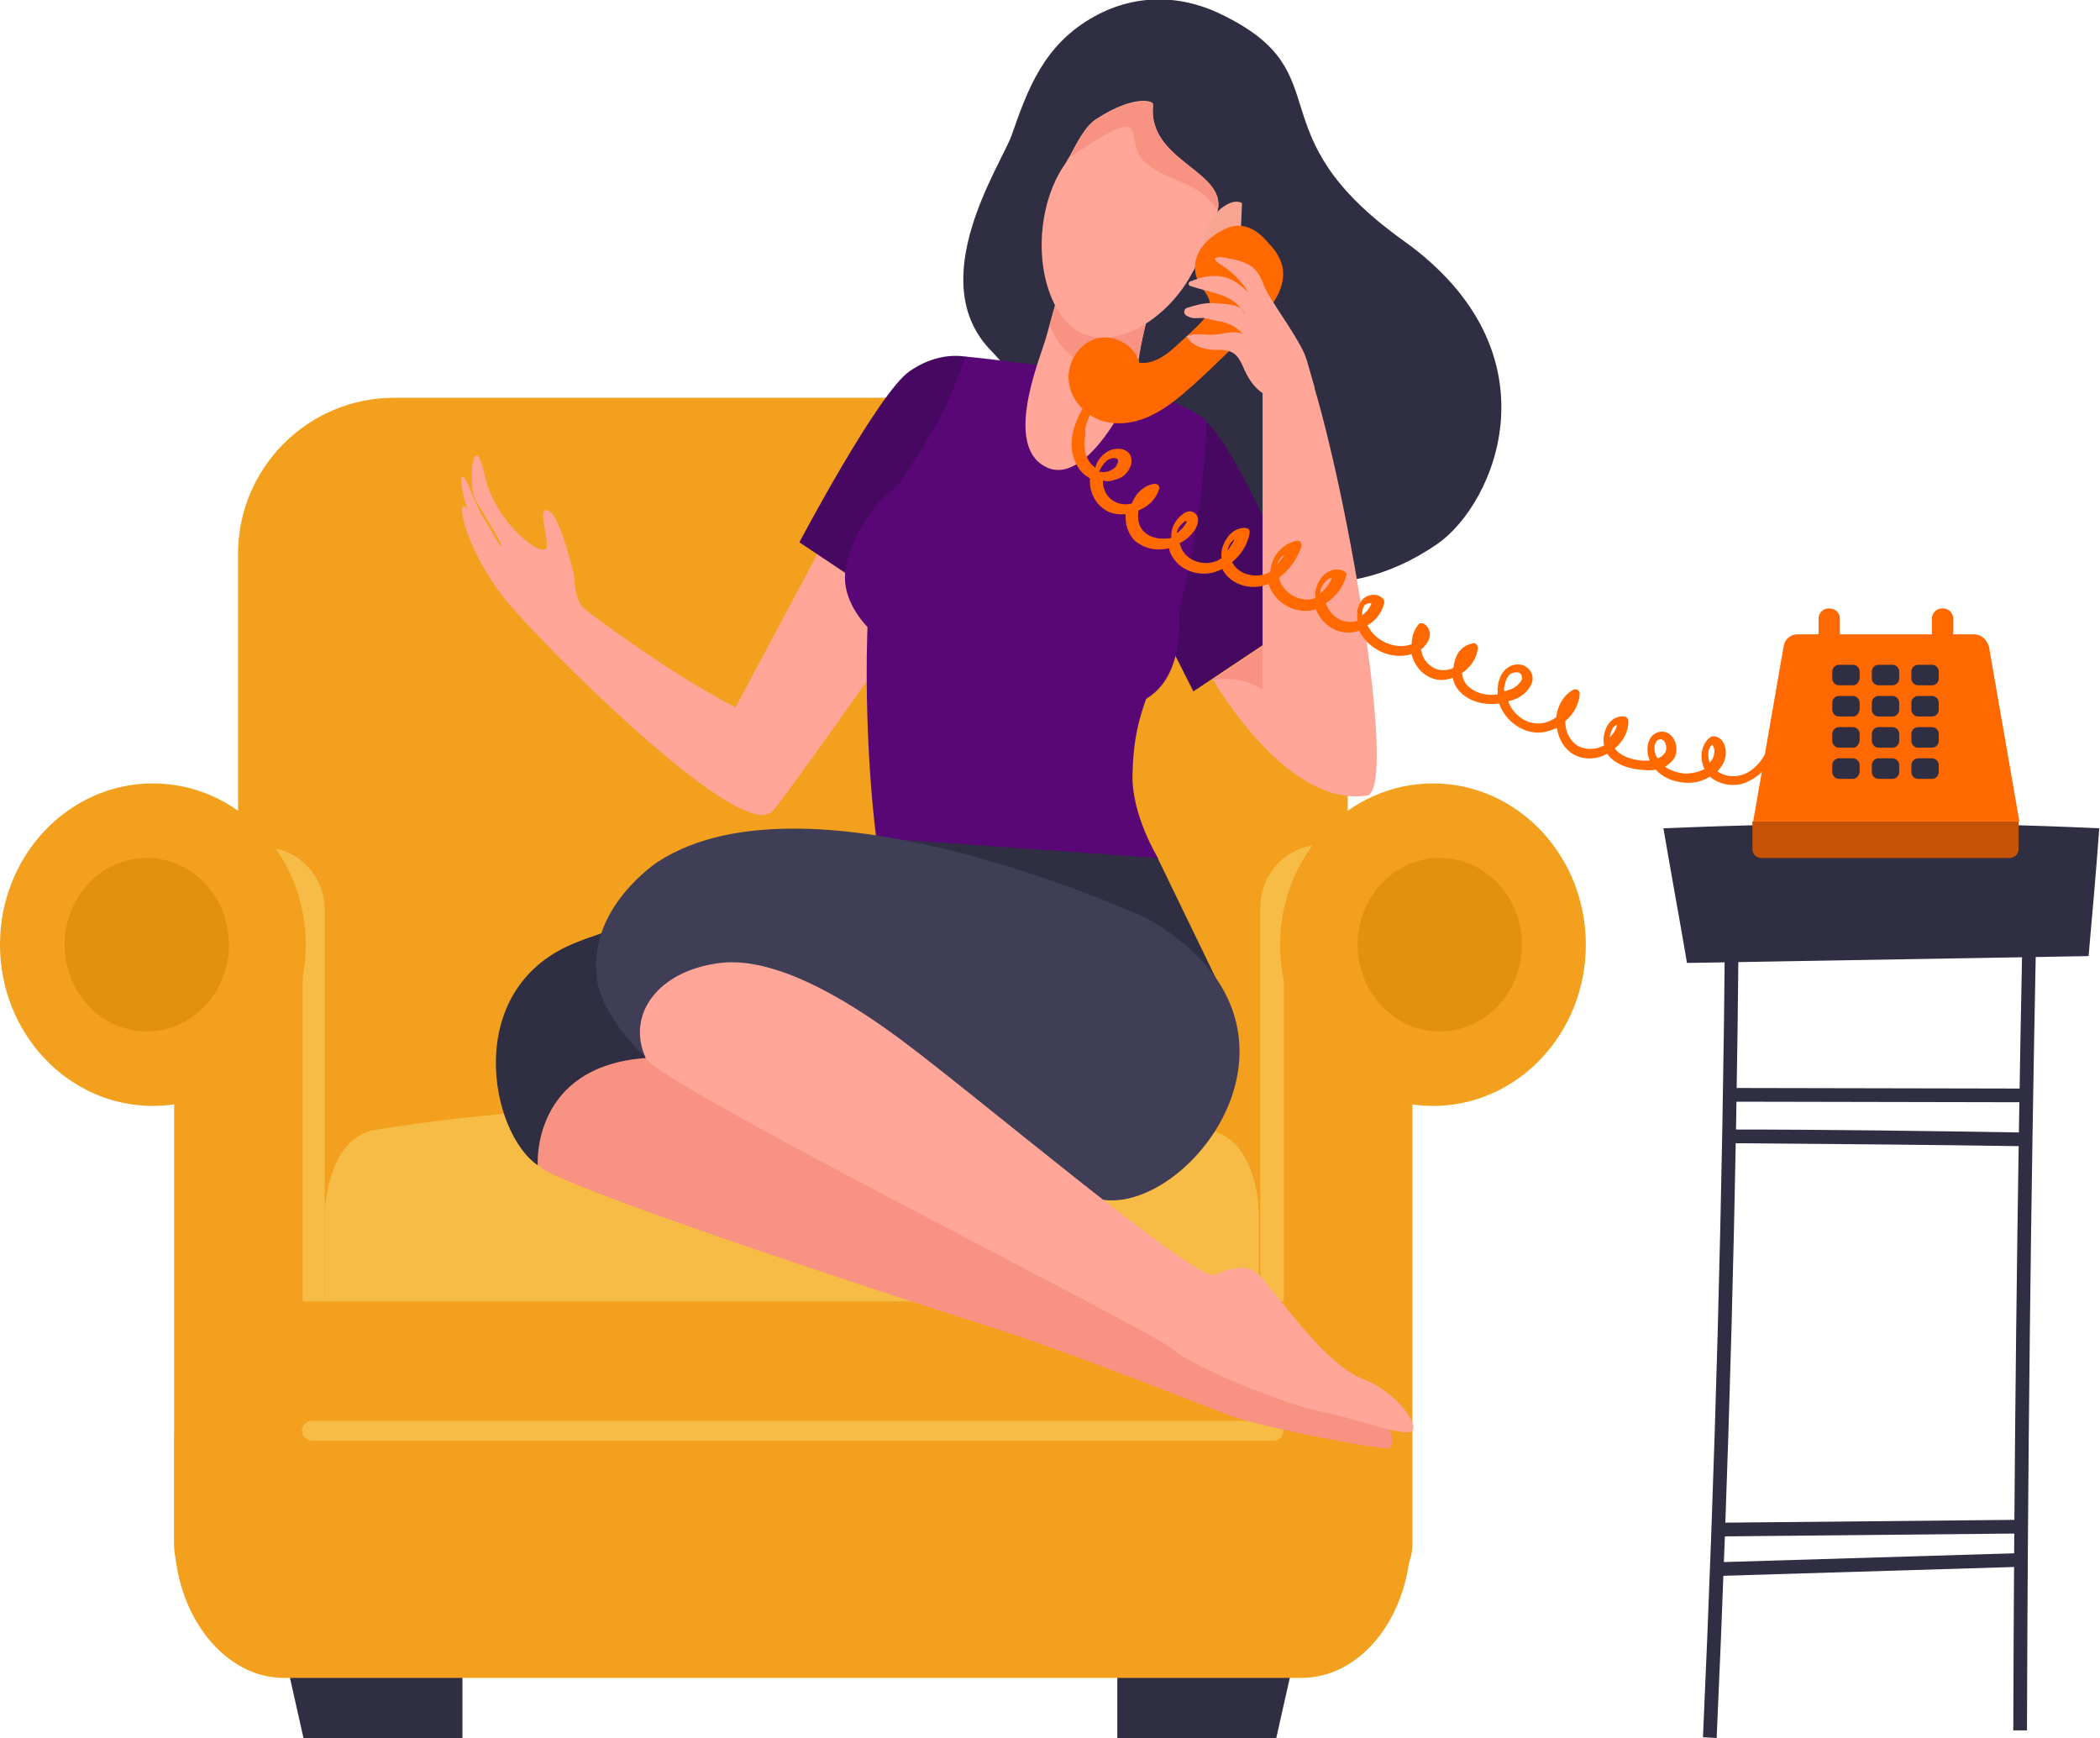 <?xml version="1.0" encoding="utf-8"?>
<!-- Generator: Adobe Illustrator 24.3.0, SVG Export Plug-In . SVG Version: 6.00 Build 0)  -->
<svg version="1.1" xmlns="http://www.w3.org/2000/svg" xmlns:xlink="http://www.w3.org/1999/xlink" x="0px" y="0px"
	 viewBox="0 0 276.1 228.5" style="enable-background:new 0 0 276.1 228.5;" xml:space="preserve">
<style type="text/css">
	.st0{fill:#F2A01D;}
	.st1{fill:#F7BC46;}
	.st2{fill:#2F2E42;}
	.st3{fill:#E2910F;}
	.st4{fill:#FFA698;}
	.st5{fill:#460860;}
	.st6{fill:#590776;}
	.st7{fill:#F89282;}
	.st8{fill:#403D57;}
	.st9{fill:#F7A491;}
	.st10{fill:#FF6900;}
	.st11{fill:#C65305;}
</style>
<g id="Слой_3">
	<g>
		<path class="st0" d="M156.7,209.1H51.8c-11.3,0-20.5-12.2-20.5-23.5V72.8c0-11.3,9.2-20.5,20.5-20.5h104.9
			c11.3,0,20.5,9.2,20.5,20.5v112.9C177.2,196.9,168,209.1,156.7,209.1z"/>
		<path class="st1" d="M158.7,183.6h-109c-3.8,0-7-5.2-7-11.6v-11.9c0-3.2,0.8-6.1,2-8.2c1.7-2.8,4-3.3,4.9-3.4
			c24.1-3.9,53.8-3.8,53.8-3.8s32.9,0.1,55.2,3.8c0.9,0.2,3.3,0.6,4.9,3.4c1.3,2.1,2,5,2,8.2V172
			C165.6,178.4,162.5,183.6,158.7,183.6z"/>
		<path class="st1" d="M34.7,214.2L34.7,214.2c-4.4,0-8-3.7-8-8.3v-86.2c0-4.6,3.6-8.3,8-8.3h0c4.4,0,8,3.7,8,8.3v86.2
			C42.7,210.5,39.1,214.2,34.7,214.2z"/>
		<path class="st1" d="M173.6,214.2L173.6,214.2c-4.4,0-7.9-3.7-7.9-8.2v-86.7c0-4.5,3.6-8.2,7.9-8.2h0c4.4,0,7.9,3.7,7.9,8.2V206
			C181.5,210.5,177.9,214.2,173.6,214.2z"/>
		<g>
			<path class="st0" d="M33.3,209.7h-3.9c-3.6,0-6.5-2.9-6.5-6.5v-75.1c0-3.6,2.9-6.5,6.5-6.5h3.9c3.6,0,6.5,2.9,6.5,6.5v75.1
				C39.7,206.8,36.8,209.7,33.3,209.7z"/>
		</g>
		<g>
			<path class="st0" d="M179.2,209.7h-3.9c-3.6,0-6.5-2.9-6.5-6.5v-75.1c0-3.6,2.9-6.5,6.5-6.5h3.9c3.6,0,6.5,2.9,6.5,6.5v75.1
				C185.6,206.8,182.7,209.7,179.2,209.7z"/>
		</g>
		<g>
			<polygon class="st2" points="37.9,219.6 39.9,228.5 60.8,228.5 60.8,219.6 			"/>
			<polygon class="st2" points="146.9,219.6 146.9,228.5 167.8,228.5 169.8,219.6 			"/>
		</g>
		<path class="st0" d="M22.9,189.7v12.3c0,10.2,6.5,18.6,14.4,18.6h133.8c8,0,14.4-8.3,14.4-18.6v-12.3c0-10.2-6.5-18.6-14.4-18.6
			H37.3C29.4,171.2,22.9,179.5,22.9,189.7z"/>
		<ellipse class="st0" cx="188.4" cy="124.2" rx="20.1" ry="21.2"/>
		<ellipse class="st3" cx="189.3" cy="124.2" rx="10.8" ry="11.4"/>
		<ellipse class="st0" cx="20.1" cy="124.2" rx="20.1" ry="21.2"/>
		<ellipse class="st3" cx="19.3" cy="124.2" rx="10.8" ry="11.4"/>
	</g>
	<g>
		<path class="st2" d="M274.6,125.7c0.5-5.6,1-11.2,1.4-16.8c-19.1-0.9-38.2-0.8-57.3,0c1,5.9,2.1,11.8,3.1,17.7"/>
		<path class="st2" d="M226.8,121.7c-0.3,35.4-1.3,71.3-2.9,106.7l1.8,0.1c1.6-35.4,2.6-71.3,2.9-106.7L226.8,121.7z"/>
		<path class="st2" d="M265.9,123.1c-0.7,34.6-1.1,69.8-1.2,104.4l1.8,0c0.1-34.6,0.5-69.8,1.2-104.4L265.9,123.1z"/>
		<g>
			
				<rect x="246" y="124.4" transform="matrix(1.959505e-03 -1 1 1.959505e-03 102.342 390.596)" class="st2" width="1.8" height="39.2"/>
		</g>
		<g>
			<path class="st2" d="M227.7,148.5l0,1.8c12.5,0.1,26.1,0.2,38.6,0.4l0-1.8C253.9,148.7,240.2,148.5,227.7,148.5z"/>
		</g>
		<g>
			
				<rect x="225.7" y="200" transform="matrix(1 -9.676159e-03 9.676159e-03 1 -1.932 2.384)" class="st2" width="39.4" height="1.8"/>
		</g>
		<g>
			
				<rect x="225.7" y="204.7" transform="matrix(1 -3.022813e-02 3.022813e-02 1 -6.103 7.518)" class="st2" width="39.9" height="1.8"/>
		</g>
	</g>
	<path class="st1" d="M167.5,189.4H41c-0.7,0-1.3-0.6-1.3-1.3l0,0c0-0.7,0.6-1.3,1.3-1.3h126.4c0.7,0,1.3,0.6,1.3,1.3l0,0
		C168.8,188.8,168.2,189.4,167.5,189.4z"/>
</g>
<g id="Слой_1">
	<g>
		<path class="st2" d="M133,17.8c2.1-6,4.2-12,11-15.7c5.5-3,11.6-2.8,17,0c15.5,7.7,3.7,15.4,23.6,29.6c20.5,14.7,12,34.5,4.4,39.8
			c-26.7,18.4-51.8-18.3-58.7-25.4C121.3,36.9,131.6,21.7,133,17.8z"/>
		<g>
			<path class="st4" d="M116.8,85.5c-0.6,0.9-1.6,2.3-2.8,4c-4.3,6.1-11.2,15.8-12.4,17.1c-4.1,4.7-31.2-22.8-35.1-27.7
				c-4-4.9-6.1-10.9-5.7-12.2c0.1-0.3,0.4-0.1,0.7,0.3c-0.7-1.9-1.1-4.1-0.7-4.3c0.5-0.3,1.4,3.1,2.6,5.1c1.2,1.9,2.3,4.1,2.5,4
				c0.2-0.2-2.1-3.9-3.3-5.9c-1.2-2-0.4-10.1,1.1-3.5c1.4,6.6,8.1,11.4,8.2,9.4c0-2-1.2-5.1,0.1-4.7c1.3,0.4,2.5,4.8,3.4,8.2
				c0.2,0.6,0,3.6,1.5,4.8c0.5,0.4,10.7,8.2,19.8,12.9l7.9-14.8l3.8-7.1l2-3.8l1,2.8L116.8,85.5z"/>
			<path class="st5" d="M158.5,55.4c4,2.9,13.4,25.5,13.4,25.5l-15,10l-6.3-12.5C150.7,78.4,153.6,51.8,158.5,55.4z"/>
			<path class="st5" d="M119.6,48.8c-4.1,2.8-14.5,22.5-14.5,22.5l15,10l7.8-34.2C127.8,47.1,124.1,45.7,119.6,48.8z"/>
			<path class="st4" d="M179.7,104.6c-10.2,1.5-19.2-13.6-20.2-15.2c0-0.1-0.1-0.1-0.1-0.1l6.6-4.4L166,51l5.8-3.2
				C176.8,62.1,184,104,179.7,104.6z"/>
			<path class="st6" d="M152.3,112.9c-7.4,2.3-36.2,2.2-36.2,2.2c-1.3-4.7-2.6-20.4-2-33.8c0.2-3.7,1.4-6.8,1.7-10
				c0.6-9.2,6.2-9.6,11.1-24.4c0-0.1,8.8,1,8.8,1l10.9,2.3c0,0,9.3,2.6,12,5.1c0.2,0.2-0.7,18.4-5.1,29.4c-3.1,7.9-4.4,10.2-4.6,17
				C148.7,107.1,152.3,112.9,152.3,112.9z"/>
			<path class="st2" d="M116.8,110.3l-25.7,20.8c0,0,47.7,25,64.3,20.2l4.5-22.6l-7.7-15.9L116.8,110.3z"/>
			<path class="st7" d="M70.1,145c-2.1,3-1.3,6.3,0.9,8.4c2.7,2.6,44.2,16.3,58.4,20.8c11.1,3.5,27.5,10.1,32,11.8
				c4.5,1.7,20.9,4.8,21.3,4.4c1.1-1.3-0.4-4.2-3.6-5.6c-3.2-1.4-5.7-1.2-11.5-6.8c-5.8-5.6-9-2.4-10.8-1.7
				c-1.9,0.8-71.9-37.2-71.9-37.2S74.7,138.3,70.1,145z"/>
			<path class="st2" d="M118.6,111.1c0,0-35.6,9.7-43.3,13c-14.5,6.1-10.9,24.8-4.6,29.1c0,0-0.9-13,14.2-14.1l3.9-9.8L118.6,111.1z
				"/>
			<path class="st8" d="M150.9,120.8c0,0-44.2-20.6-64.4-7.5c0,0-9.4,6.1-8,15.5c0.8,5.3,6.4,10.2,6.4,10.2s18.5-11,24.7-7.5
				c6.2,3.5,28.5,25.9,36,26.3C157.2,158.6,175.2,134.7,150.9,120.8z"/>
			<path class="st4" d="M118.2,136.5c-4.5-3.3-15.3-10.9-23.5-9.9c-8.2,1-12.4,6.8-9.8,12.5c1.5,3.4,66.5,35.8,69.3,38.3
				c2.8,2.5,15.5,7.5,19.5,8.2c4,0.7,11.2,3.5,12,2.5c0.8-0.9-2.2-5.2-6.5-6.8c-4.3-1.6-9.4-8.6-11.6-11.2c-2.2-2.6-2.7-4.7-7.9-2.5
				C157.3,168.6,128.6,144.2,118.2,136.5z"/>
			<path class="st6" d="M155.1,81.1c0.1,18.1-16.4,11-24.7,9.4c-11.8-2.2-20.4-9.3-19.2-15.8c1.2-6.5,8.4-17.7,22.6-11.8
				C147.8,68.8,155,72.8,155.1,81.1z"/>
			<path class="st4" d="M153.5,29.8c0,0-0.4,1.8-0.9,4.3c-0.7,3.8-2.3,9.3-2.8,12.5c-0.1,0.7-0.2,1.3-0.2,1.7
				c0.1,2.2-6.1,15.2-11.6,13.3c-6.3-2.3-1.4-14.1-0.7-16.5c0.2-0.5,0.4-1.4,0.7-2.4c1-3.5,2.6-9.3,3.7-13.5
				c0.8-2.9,1.4-5.1,1.4-5.1L153.5,29.8z"/>
			<path class="st7" d="M153.5,29.8c0,0-0.4,1.8-0.9,4.3c-0.7,3.8-2.3,9.3-2.8,12.5c-4.3,2.5-9.3,2.3-11.8-3.9
				c1-3.5,2.6-9.3,3.7-13.5c0.8-2.9,1.4-5.1,1.4-5.1L153.5,29.8z"/>
			<path class="st4" d="M160.1,27.7c-0.7,3.1-2.2,6.2-3.7,8.8c-4.1,7.2-14.6,12.5-18.4,2c-2-5.5-1-12.4,1.8-16.6
				c0.3-0.4,0.5-0.8,0.8-1.3c1-1.8,2-4,3.6-5c4.8-3.1,7.4-2.4,7.4-1.9C150.8,21.2,161.3,22.4,160.1,27.7z"/>
			<path class="st9" d="M163.1,31.2c-1.2,1.8-3,2.7-4,2.1c-1.1-0.7-1-2.7,0.2-4.5c1.2-1.8,3-2.7,4-2.1"/>
			<path class="st7" d="M166,90.7c0,0-1.2-1-3.3-1.3c-1.7-0.3-3.3,0-3.3,0l6.6-4.4L166,90.7z"/>
		</g>
		<path class="st10" d="M157.6,42.7c-1,1-2.1,2-3.1,2.9c-1.3,1.2-2.9,2.3-4.7,2.1c-0.6-2.3-3.3-3.8-5.6-3.2
			c-2.3,0.6-3.9,3.1-3.7,5.5s2,4.5,4.3,5.3c2.2,0.7,4.6,0.3,6.6-0.7c2.1-1,3.8-2.5,5.5-4c2.9-2.6,5.6-5.3,8.3-8.1
			c2-2.1,4-4.7,3.4-7.5c-0.3-1.1-0.9-2.1-1.7-2.9c-1-1.2-2.2-2.3-3.8-2.4c-0.8-0.1-1.7,0.2-2.4,0.6c-1.2,0.6-2.3,1.5-3,2.7
			c-0.7,1.2-0.8,2.7-0.2,3.9c0.5,1.1,1.5,1.9,1.6,3.1C159.1,41.1,158.3,42,157.6,42.7z"/>
		<g>
			<g>
				<g>
					<path class="st4" d="M160.8,35c-0.4-0.3-0.9-0.5-1.1-1c0.4-0.3,1-0.2,1.5-0.1c1.5,0.3,3.2,0.6,4.1,1.9c0.4,0.5,0.7,1.2,0.9,1.8
						c0.6,1.6,4.1,6.2,5.3,8.9c0.4,0.9,1.2,4.1,1.3,4.3c0.2,2.1-2.1,0.9-4,1.2c-0.5,0.1-1,0.2-1.3,0.2c-1.7-0.1-3.1-1.8-3.9-3.6
						c-0.3-0.7-0.6-1.4-1.1-1.9c-0.8-0.8-2-0.7-3-0.7c-1.3-0.1-2.8-0.5-3.5-1.8c1.1-0.5,2.4-0.1,3.7-0.2c1.2-0.1,2.5-0.6,3.7-0.1
						c-0.9-1-2-1.5-3.3-1.7c-0.8-0.1-1.1-0.3-1.9-0.4c-1,0-1.3,0.2-2.2-0.3c-0.4-0.2-0.4-0.8,0-1c2.2-0.7,3-0.8,5.3-0.5
						c0.4,0,0.7,0.1,1.1,0.2c0.3,0.1,0.6,0.2,0.8,0.4c0.2,0.2,0.4,0.5,0.6,0.8c-0.2-0.4-0.3-0.6-0.6-0.8c-0.8-1-1.7-1.5-2.9-1.9
						c-1.3-0.4-2.6-0.7-3.8-1.1c-0.3-0.1-0.3-0.5,0-0.6c1.5-0.6,3.1-1,4.7-0.5c1.1,0.3,2,1.1,2.9,1.9
						C163.3,37.1,162.1,35.8,160.8,35z"/>
				</g>
			</g>
		</g>
		<path class="st4" d="M139.1,19.8"/>
		<g>
			<g>
				<path class="st10" d="M144.2,52.9l-1-0.6c-0.9,1.4-1.9,3.1-2.2,4.9c-0.4,2.1,0.3,4.2,1.7,5.3c0.2,0.1,0.4,0.3,0.6,0.4
					c0,0.1,0,0.3,0,0.4c0,1.5,0.7,2.8,1.8,3.6c0.8,0.6,1.8,0.8,2.9,0.7c-0.1,1.3,0.3,2.5,1.1,3.4c1,0.9,2.4,1.4,3.9,1.2
					c0.2,0,0.5-0.1,0.7-0.1c0.1,0.6,0.4,1.1,0.8,1.6c1.3,1.6,3.7,2.2,5.8,1.3c0.1-0.1,0.3-0.1,0.4-0.2c0,0.1,0.1,0.1,0.1,0.2
					c1.1,1.9,3.7,2.7,5.9,1.8c0,0,0.1,0,0.1,0c0.6,2.1,2.9,3.7,5.2,3.5c0.3,0,0.7-0.1,1-0.2c0.6,1.5,1.9,2.7,3.5,3
					c0.7,0.1,1.5,0.1,2.2-0.2c0.5,1.1,1.5,2.1,2.7,2.7c1.4,0.7,2.9,0.8,4.2,0.4c0,0,0,0,0,0.1c0.4,1.4,1.3,2.5,2.5,3
					c0.9,0.4,1.9,0.4,2.9,0c0.1,0.7,0.5,1.4,1,1.9c1.4,1.4,3.3,1.7,5.1,1.5c0.7,2,2.6,3.6,4.7,3.8c1,0.1,2-0.2,2.9-0.6
					c0.2,1.5,1,2.8,2.2,3.5c1.3,0.7,3,0.7,4.4-0.1c1.1,1.5,3,2,4.5,2.1c0.7,0.1,1.3,0.1,1.9,0c0.9,1,2.3,1.6,3.8,1.7
					c1.2,0.1,2.4-0.2,3.3-0.8c0.8,0.7,1.9,1.1,3,1.1c0.7,0,1.4-0.1,2.1-0.5c1.8-0.8,2.9-2.5,3.5-3.7l-1-0.5
					c-0.5,1.1-1.4,2.5-2.9,3.2c-1.3,0.6-2.8,0.4-3.7-0.3c0.2-0.2,0.3-0.4,0.5-0.6c0.6-0.8,0.8-2,0.4-2.9c-0.2-0.6-0.7-1-1.3-1.1
					c-0.2,0-0.3,0-0.5,0.1c-0.7,0.5-1.1,1.3-1.2,2.3c0,0.7,0.1,1.3,0.4,1.9c-0.7,0.4-1.6,0.6-2.6,0.6c-1-0.1-1.9-0.4-2.6-0.9
					c0.4-0.2,0.7-0.5,1-0.8c0.7-0.8,0.6-2,0.2-2.8c-0.4-0.7-1.1-1.1-1.8-1c-0.6,0.1-1.1,0.4-1.4,1c-0.4,0.8-0.4,1.9,0,2.8
					c-0.3,0-0.6,0-1,0c-1.2-0.1-2.8-0.5-3.6-1.6c1.1-0.9,1.8-2.2,1.8-3.6c0-0.3-0.2-0.5-0.5-0.6c-0.9-0.1-1.7,0.3-2.2,1.1
					c-0.5,0.8-0.7,1.8-0.5,2.7c-1.1,0.6-2.4,0.6-3.4,0.1c-1-0.6-1.7-1.8-1.7-3.2c0,0,0,0,0-0.1c1.1-0.9,1.8-2.2,1.9-3.6
					c0-0.2-0.1-0.4-0.3-0.5c-0.2-0.1-0.4-0.1-0.6,0c-1.2,0.7-2,2-2.2,3.6c-0.8,0.6-1.8,0.9-2.7,0.8c-1.6-0.1-3.1-1.4-3.6-2.9
					c0.2-0.1,0.5-0.1,0.7-0.2c0.9-0.3,2-1.1,2.4-2.2c0.2-0.6,0.1-1.1-0.2-1.6c-0.3-0.4-0.7-0.7-1.2-0.8c-0.6-0.1-1.3,0-1.8,0.4
					c-1,0.7-1.2,1.9-1.3,2.6c0,0.3,0,0.6,0,0.9c-1.4,0.2-2.9-0.1-4-1.2c-0.4-0.4-0.6-1-0.7-1.6c1.2-0.8,2-2,2.1-3.3
					c0-0.2-0.1-0.4-0.2-0.5c-0.1-0.1-0.3-0.2-0.5-0.1c-1.1,0.2-2,1-2.3,2.2c-0.1,0.3-0.2,0.7-0.2,1c-0.8,0.4-1.7,0.4-2.4,0.1
					c-0.9-0.4-1.6-1.2-1.8-2.2c0-0.1,0-0.2-0.1-0.3c0.7-0.5,1.2-1.3,1.2-2c0-0.6-0.3-1.1-0.8-1.4c-0.2-0.1-0.6-0.1-0.7,0.1
					c-0.6,0.7-0.9,1.7-0.9,2.6c-1.1,0.4-2.4,0.3-3.6-0.3c-1-0.5-1.8-1.3-2.2-2.2c1.1-0.6,1.9-1.7,2.2-2.9c0-0.2,0-0.4-0.1-0.5
					c-0.3-0.4-0.8-0.6-1.3-0.6c-0.6,0-1.3,0.3-1.6,0.8c-0.7,0.9-0.6,2-0.5,2.6c-0.5,0.2-1.1,0.2-1.6,0.1c-1.2-0.2-2.2-1.2-2.6-2.4
					c1.3-0.8,2.3-2.1,2.7-3.6c0.1-0.3-0.1-0.5-0.3-0.6c-0.6-0.3-1.3-0.3-1.9,0c-0.9,0.4-1.6,1.4-1.8,2.4c-0.1,0.4-0.1,0.8,0,1.1
					c-0.3,0.1-0.6,0.2-0.8,0.2c-1.8,0.2-3.6-1.1-4-2.7c0-0.1,0-0.1,0-0.2c1.7-1.2,2.5-3,2.9-4c0.1-0.2,0-0.4-0.1-0.6
					c-0.1-0.2-0.3-0.2-0.5-0.2c-1.1,0.2-2.1,0.9-2.7,1.8c-0.5,0.7-0.7,1.5-0.8,2.3c-0.1,0.1-0.3,0.1-0.4,0.2
					c-1.5,0.6-3.6,0.2-4.5-1.3c0-0.1-0.1-0.1-0.1-0.2c1.1-0.9,2-2.2,2.3-3.8c0-0.2,0-0.4-0.1-0.5c-0.1-0.1-0.3-0.2-0.5-0.2
					c-1.1,0-2,0.6-2.6,1.7c-0.4,0.7-0.6,1.5-0.5,2.3c-0.2,0.1-0.3,0.2-0.5,0.3c-1.6,0.7-3.5,0.2-4.4-1c-0.3-0.4-0.5-0.8-0.6-1.3
					c0.9-0.4,1.6-1.1,2.1-1.9c0.1-0.2,0.4-0.8,0.3-1.4c-0.1-0.3-0.2-0.5-0.5-0.7c-0.4-0.3-1-0.2-1.5,0.2c-0.8,0.6-1.4,1.5-1.5,2.6
					c0,0.2,0,0.3,0,0.5c-0.2,0.1-0.5,0.1-0.7,0.1c-1.1,0.1-2.2-0.2-2.9-0.9c-0.7-0.7-0.9-1.7-0.7-2.8c1.3-0.5,2.3-1.5,2.7-2.8
					c0.1-0.2,0-0.4-0.1-0.5c-0.1-0.1-0.3-0.2-0.5-0.2c-1.3,0.2-2.4,1.1-3,2.6c-0.9,0.2-1.8,0.1-2.5-0.4c-0.8-0.5-1.3-1.5-1.3-2.6
					c0,0,0,0,0,0c0.5,0.1,1,0.1,1.5-0.1c1-0.2,1.7-0.8,2.1-1.7c0.2-0.4,0.2-0.9,0.1-1.3c-0.1-0.5-0.5-0.8-1-1
					c-0.7-0.2-1.6-0.1-2.3,0.4c-0.7,0.5-1.2,1.2-1.4,2c0,0-0.1,0-0.1-0.1c-1.1-0.8-1.6-2.5-1.2-4.2
					C142.5,55.8,143.4,54.3,144.2,52.9z M224.6,99.1c0-0.5,0.2-0.9,0.5-1.2c0.1,0.1,0.1,0.1,0.2,0.3c0.2,0.5,0.1,1.3-0.3,1.8
					c-0.1,0.1-0.1,0.2-0.2,0.3C224.6,99.8,224.6,99.5,224.6,99.1z M217.7,97.6c0.1-0.2,0.3-0.4,0.5-0.4c0,0,0,0,0.1,0
					c0.3,0,0.5,0.2,0.6,0.4c0.2,0.4,0.3,1.1-0.1,1.5c-0.2,0.3-0.5,0.5-0.9,0.6c0-0.1-0.1-0.1-0.1-0.2
					C217.5,98.9,217.4,98.1,217.7,97.6z M212,95.8c0.1-0.2,0.3-0.4,0.6-0.5c-0.1,0.6-0.5,1.2-1,1.7C211.7,96.6,211.8,96.2,212,95.8z
					 M197.8,90.3c0.1-0.8,0.4-1.4,0.8-1.7c0.2-0.1,0.4-0.2,0.7-0.2c0.1,0,0.1,0,0.2,0c0.2,0,0.4,0.1,0.5,0.3
					c0.1,0.2,0.1,0.4,0.1,0.6c-0.2,0.5-0.9,1.2-1.7,1.4c-0.2,0.1-0.4,0.1-0.6,0.2C197.7,90.7,197.7,90.5,197.8,90.3z M179.4,79.6
					c0.2-0.2,0.5-0.3,0.7-0.3c0,0,0,0,0,0c0.1,0,0.1,0,0.2,0c-0.2,0.7-0.7,1.2-1.3,1.7C179.1,80.5,179.1,80,179.4,79.6z M173.6,77.7
					c0.1-0.6,0.6-1.3,1.1-1.6c0.1-0.1,0.3-0.1,0.4-0.1c-0.3,0.8-0.9,1.5-1.6,2.1C173.6,77.9,173.6,77.8,173.6,77.7z M168.2,73.6
					c0.2-0.3,0.4-0.5,0.7-0.7c-0.3,0.5-0.6,0.9-1,1.3C168,73.9,168.1,73.7,168.2,73.6z M161.6,71.7c0.2-0.3,0.4-0.6,0.7-0.8
					c-0.2,0.5-0.6,1-0.9,1.5C161.4,72.2,161.5,72,161.6,71.7z M155.7,68.6c0.1-0.1,0.2-0.1,0.3-0.1c0,0.1,0,0.3-0.2,0.5
					c-0.3,0.4-0.6,0.8-1.1,1.1C154.8,69.5,155.2,69,155.7,68.6z M145.6,60.5c0.3-0.2,0.9-0.4,1.2-0.2c0.2,0.1,0.2,0.1,0.2,0.2
					c0,0.1,0,0.3-0.1,0.5c-0.3,0.7-1,0.9-1.3,1c-0.3,0.1-0.7,0.1-1.1,0C144.8,61.4,145.1,60.9,145.6,60.5z"/>
			</g>
			<path class="st11" d="M265.4,108h-35v3.6c0,0.7,0.5,1.2,1.2,1.2h32.6c0.7,0,1.2-0.5,1.2-1.2V108z"/>
			<path class="st10" d="M259.6,83.4h-23.3c-0.9,0-1.7,0.7-1.8,1.6l-4,23h35l-4-23C261.2,84.1,260.5,83.4,259.6,83.4z"/>
			<g>
				<path class="st10" d="M240.6,85.8h-0.2c-0.7,0-1.3-0.6-1.3-1.3v-3.2c0-0.7,0.6-1.3,1.3-1.3h0.2c0.7,0,1.3,0.6,1.3,1.3v3.2
					C241.9,85.2,241.3,85.8,240.6,85.8z"/>
				<path class="st10" d="M255.5,85.8h-0.2c-0.7,0-1.3-0.6-1.3-1.3v-3.2c0-0.7,0.6-1.3,1.3-1.3h0.2c0.7,0,1.3,0.6,1.3,1.3v3.2
					C256.8,85.2,256.2,85.8,255.5,85.8z"/>
			</g>
			<g>
				<g>
					<path class="st2" d="M243.6,90.1h-1.8c-0.5,0-0.9-0.4-0.9-0.9v-0.9c0-0.5,0.4-0.9,0.9-0.9h1.8c0.5,0,0.9,0.4,0.9,0.9v0.9
						C244.4,89.7,244.1,90.1,243.6,90.1z"/>
					<path class="st2" d="M248.8,90.1H247c-0.5,0-0.9-0.4-0.9-0.9v-0.9c0-0.5,0.4-0.9,0.9-0.9h1.8c0.5,0,0.9,0.4,0.9,0.9v0.9
						C249.7,89.7,249.3,90.1,248.8,90.1z"/>
					<path class="st2" d="M254,90.1h-1.8c-0.5,0-0.9-0.4-0.9-0.9v-0.9c0-0.5,0.4-0.9,0.9-0.9h1.8c0.5,0,0.9,0.4,0.9,0.9v0.9
						C254.9,89.7,254.5,90.1,254,90.1z"/>
				</g>
				<g>
					<path class="st2" d="M243.6,94.2h-1.8c-0.5,0-0.9-0.4-0.9-0.9v-0.9c0-0.5,0.4-0.9,0.9-0.9h1.8c0.5,0,0.9,0.4,0.9,0.9v0.9
						C244.4,93.8,244.1,94.2,243.6,94.2z"/>
					<path class="st2" d="M248.8,94.2H247c-0.5,0-0.9-0.4-0.9-0.9v-0.9c0-0.5,0.4-0.9,0.9-0.9h1.8c0.5,0,0.9,0.4,0.9,0.9v0.9
						C249.7,93.8,249.3,94.2,248.8,94.2z"/>
					<path class="st2" d="M254,94.2h-1.8c-0.5,0-0.9-0.4-0.9-0.9v-0.9c0-0.5,0.4-0.9,0.9-0.9h1.8c0.5,0,0.9,0.4,0.9,0.9v0.9
						C254.9,93.8,254.5,94.2,254,94.2z"/>
				</g>
				<g>
					<path class="st2" d="M243.6,98.3h-1.8c-0.5,0-0.9-0.4-0.9-0.9v-0.9c0-0.5,0.4-0.9,0.9-0.9h1.8c0.5,0,0.9,0.4,0.9,0.9v0.9
						C244.4,97.9,244.1,98.3,243.6,98.3z"/>
					<path class="st2" d="M248.8,98.3H247c-0.5,0-0.9-0.4-0.9-0.9v-0.9c0-0.5,0.4-0.9,0.9-0.9h1.8c0.5,0,0.9,0.4,0.9,0.9v0.9
						C249.7,97.9,249.3,98.3,248.8,98.3z"/>
					<path class="st2" d="M254,98.3h-1.8c-0.5,0-0.9-0.4-0.9-0.9v-0.9c0-0.5,0.4-0.9,0.9-0.9h1.8c0.5,0,0.9,0.4,0.9,0.9v0.9
						C254.9,97.9,254.5,98.3,254,98.3z"/>
				</g>
				<g>
					<path class="st2" d="M243.6,102.4h-1.8c-0.5,0-0.9-0.4-0.9-0.9v-0.9c0-0.5,0.4-0.9,0.9-0.9h1.8c0.5,0,0.9,0.4,0.9,0.9v0.9
						C244.4,102,244.1,102.4,243.6,102.4z"/>
					<path class="st2" d="M248.8,102.4H247c-0.5,0-0.9-0.4-0.9-0.9v-0.9c0-0.5,0.4-0.9,0.9-0.9h1.8c0.5,0,0.9,0.4,0.9,0.9v0.9
						C249.7,102,249.3,102.4,248.8,102.4z"/>
					<path class="st2" d="M254,102.4h-1.8c-0.5,0-0.9-0.4-0.9-0.9v-0.9c0-0.5,0.4-0.9,0.9-0.9h1.8c0.5,0,0.9,0.4,0.9,0.9v0.9
						C254.9,102,254.5,102.4,254,102.4z"/>
				</g>
			</g>
		</g>
		<path class="st7" d="M160.1,27.7c0,0-1.1-2-3.6-3.2c-2.5-1.2-4.3-1.7-6.1-3.3c-1.8-1.6-0.7-4.9-2.6-4.5c-1.4,0.3-3,1.2-7.2,4
			c1-1.8,2-4,3.6-5c4.8-3.1,7.4-2.4,7.4-1.9C150.8,21.2,161.3,22.4,160.1,27.7z"/>
	</g>
</g>
</svg>
